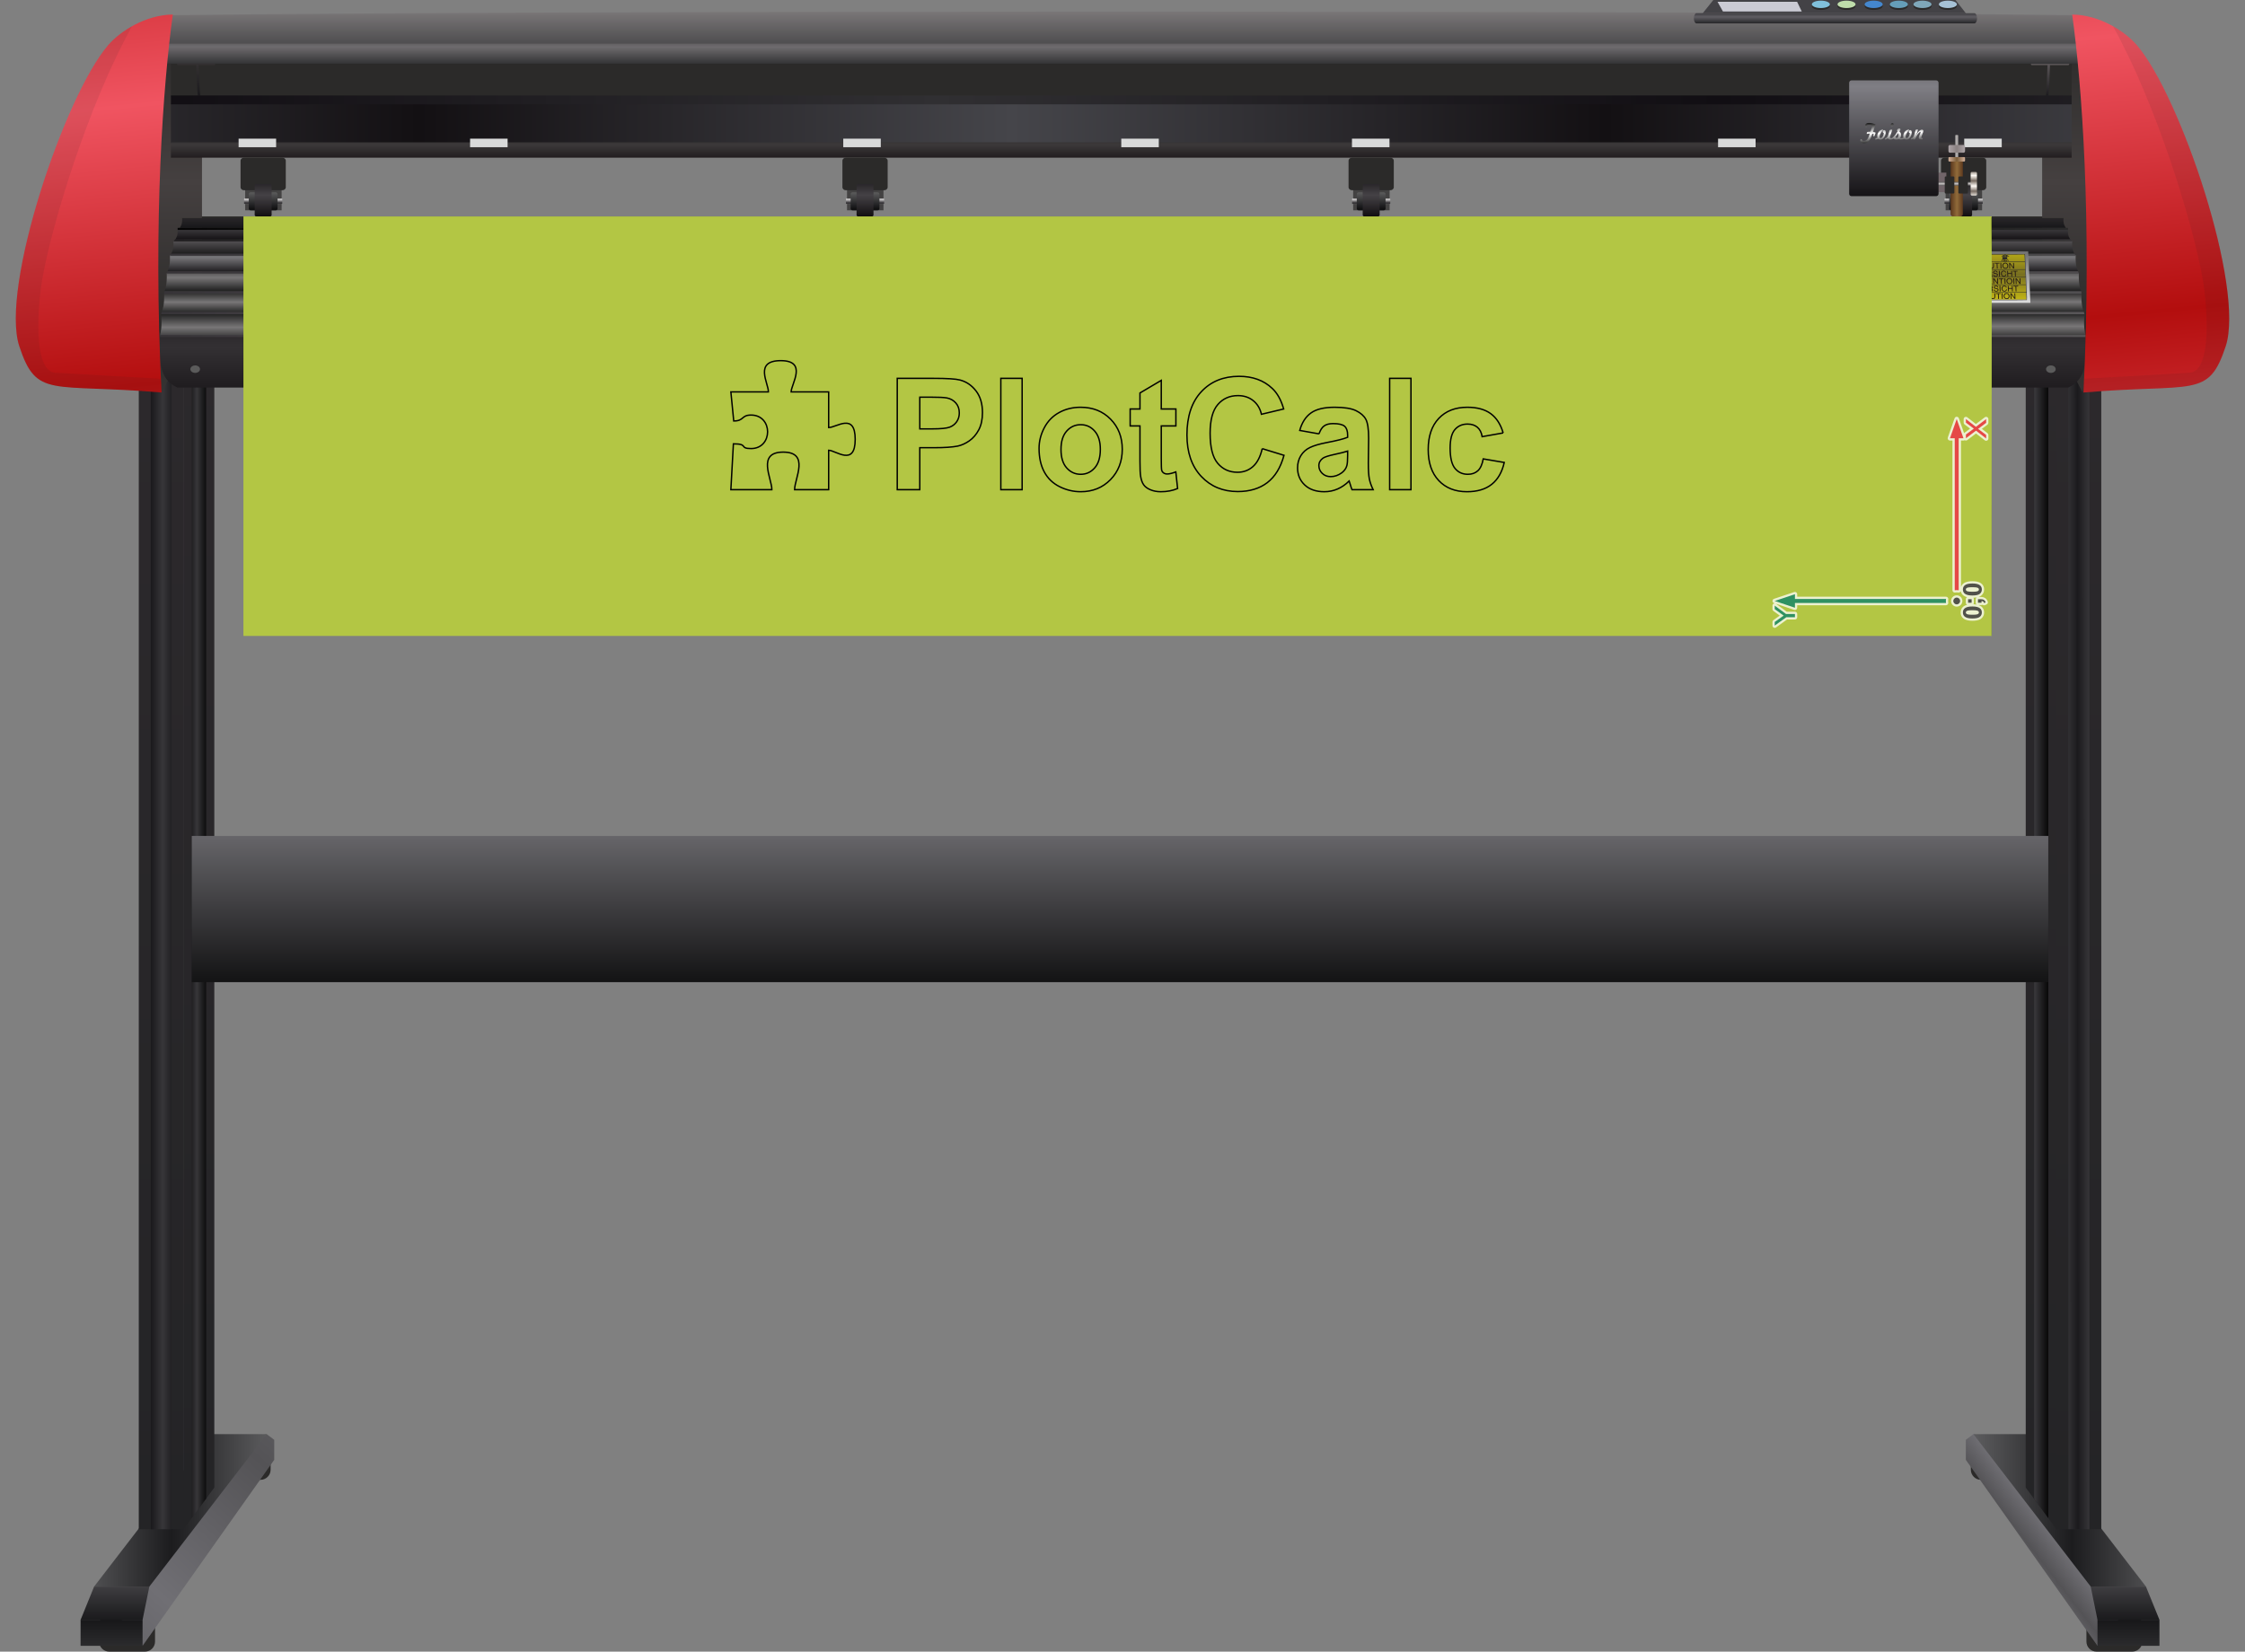 <!-- Creator: plotcalc.com 1000$ --><svg version="1.2" xmlns="http://www.w3.org/2000/svg" viewBox="-1399056 -154776 1605176 1181147" xmlns:xlink="http://www.w3.org/1999/xlink"><rect x="-1399056" y="-154776" width="1605176" height="1181147" fill="#808080" stroke="none"/><defs><linearGradient id="G1" x1="-535178" x2="-520896" y1="928054" y2="917026" spreadMethod="reflect" gradientUnits="userSpaceOnUse"><stop offset="0%" stop-color="rgba(112,111,116,1)"/><stop offset="100%" stop-color="rgba(84,83,86,1)"/></linearGradient><linearGradient id="G2" x1="-448958" x2="-448958" y1="979793" y2="1003661" spreadMethod="reflect" gradientUnits="userSpaceOnUse"><stop offset="0%" stop-color="rgba(62,61,64,1)"/><stop offset="100%" stop-color="rgba(26,26,28,1)"/></linearGradient><linearGradient id="G3" x1="-446518" x2="-446518" y1="1003603" y2="1022226" spreadMethod="reflect" gradientUnits="userSpaceOnUse"><stop offset="0%" stop-color="rgba(23,23,25,1)"/><stop offset="100%" stop-color="rgba(43,43,45,1)"/></linearGradient><linearGradient id="G4" x1="-501950" x2="-428918" y1="921369" y2="921369" spreadMethod="reflect" gradientUnits="userSpaceOnUse"><stop offset="0%" stop-color="rgba(28,28,30,1)"/><stop offset="100%" stop-color="rgba(95,95,97,1)"/></linearGradient><linearGradient id="G5" x1="-465834" x2="-465833" y1="937882" y2="106644" spreadMethod="reflect" gradientUnits="userSpaceOnUse"><stop offset="0%" stop-color="rgba(36,36,38,1)"/><stop offset="100%" stop-color="rgba(44,41,44,1)"/></linearGradient><linearGradient id="G6" x1="-480716" x2="-472250" y1="523699" y2="523697" spreadMethod="reflect" gradientUnits="userSpaceOnUse"><stop offset="0%" stop-color="rgba(55,54,57,1)"/><stop offset="100%" stop-color="rgba(27,26,29,1)"/></linearGradient><linearGradient id="G7" x1="-497848" x2="-497848" y1="937844" y2="82265" spreadMethod="reflect" gradientUnits="userSpaceOnUse"><stop offset="0%" stop-color="rgba(36,36,38,1)"/><stop offset="100%" stop-color="rgba(44,41,44,1)"/></linearGradient><linearGradient id="G8" x1="-510346" x2="-499455" y1="507659" y2="507659" spreadMethod="reflect" gradientUnits="userSpaceOnUse"><stop offset="0%" stop-color="rgba(55,54,57,1)"/><stop offset="100%" stop-color="rgba(0,0,0,1)"/></linearGradient><linearGradient id="G9" x1="-1308023" x2="-1228013" y1="964743" y2="876266" spreadMethod="reflect" gradientUnits="userSpaceOnUse"><stop offset="0%" stop-color="rgba(112,111,116,1)"/><stop offset="100%" stop-color="rgba(84,83,86,1)"/></linearGradient><linearGradient id="G10" x1="-1316997" x2="-1316997" y1="979793" y2="1003661" spreadMethod="reflect" gradientUnits="userSpaceOnUse"><stop offset="0%" stop-color="rgba(62,61,64,1)"/><stop offset="100%" stop-color="rgba(26,26,28,1)"/></linearGradient><linearGradient id="G11" x1="-1319408" x2="-1319408" y1="1003603" y2="1022226" spreadMethod="reflect" gradientUnits="userSpaceOnUse"><stop offset="0%" stop-color="rgba(23,23,25,1)"/><stop offset="100%" stop-color="rgba(43,43,45,1)"/></linearGradient><linearGradient id="G12" x1="-1276484" x2="-1203451" y1="921369" y2="921369" spreadMethod="reflect" gradientUnits="userSpaceOnUse"><stop offset="0%" stop-color="rgba(28,28,30,1)"/><stop offset="100%" stop-color="rgba(95,95,97,1)"/></linearGradient><linearGradient id="G13" x1="-1267526" x2="-1267525" y1="937882" y2="106644" spreadMethod="reflect" gradientUnits="userSpaceOnUse"><stop offset="0%" stop-color="rgba(36,36,38,1)"/><stop offset="100%" stop-color="rgba(44,41,44,1)"/></linearGradient><linearGradient id="G14" x1="-1282696" x2="-1274559" y1="523699" y2="523699" spreadMethod="reflect" gradientUnits="userSpaceOnUse"><stop offset="0%" stop-color="rgba(55,54,57,1)"/><stop offset="100%" stop-color="rgba(27,26,29,1)"/></linearGradient><linearGradient id="G15" x1="-1245818" x2="-1245817" y1="937844" y2="82265" spreadMethod="reflect" gradientUnits="userSpaceOnUse"><stop offset="0%" stop-color="rgba(36,36,38,1)"/><stop offset="100%" stop-color="rgba(44,41,44,1)"/></linearGradient><linearGradient id="G16" x1="-1258316" x2="-1249695" y1="507659" y2="507659" spreadMethod="reflect" gradientUnits="userSpaceOnUse"><stop offset="0%" stop-color="rgba(55,54,57,1)"/><stop offset="100%" stop-color="rgba(0,0,0,1)"/></linearGradient><linearGradient id="G17" x1="-1255238" x2="-1255238" y1="80826" y2="-24793" spreadMethod="reflect" gradientUnits="userSpaceOnUse"><stop offset="0%" stop-color="rgba(43,42,41,1)"/><stop offset="100%" stop-color="rgba(69,64,64,1)"/></linearGradient><linearGradient id="G18" x1="-441425" x2="-441425" y1="80826" y2="-24793" spreadMethod="reflect" gradientUnits="userSpaceOnUse"><stop offset="0%" stop-color="rgba(43,42,41,1)"/><stop offset="100%" stop-color="rgba(69,64,64,1)"/></linearGradient><linearGradient id="G19" x1="-845994" x2="-845993" y1="-123390" y2="-146092" spreadMethod="reflect" gradientUnits="userSpaceOnUse"><stop offset="0%" stop-color="rgba(78,77,79,1)"/><stop offset="100%" stop-color="rgba(121,118,119,1)"/></linearGradient><linearGradient id="G20" x1="-1288261" x2="-1288261" y1="-108483" y2="-85253" spreadMethod="reflect" gradientUnits="userSpaceOnUse"><stop offset="0%" stop-color="rgba(51,48,49,1)"/><stop offset="100%" stop-color="rgba(26,25,28,1)"/></linearGradient><linearGradient id="G21" x1="-531891" x2="-531891" y1="-108483" y2="-85253" spreadMethod="reflect" gradientUnits="userSpaceOnUse"><stop offset="0%" stop-color="rgba(89,84,86,1)"/><stop offset="100%" stop-color="rgba(26,25,28,1)"/></linearGradient><linearGradient id="G22" x1="-822972" x2="-822973" y1="-121160" y2="-109117" spreadMethod="reflect" gradientUnits="userSpaceOnUse"><stop offset="0%" stop-color="rgba(110,107,110,1)"/><stop offset="100%" stop-color="rgba(51,51,53,1)"/></linearGradient><linearGradient id="G23" x1="-675376" x2="-1099625" y1="-56262" y2="-56263" spreadMethod="reflect" gradientUnits="userSpaceOnUse"><stop offset="0%" stop-color="rgba(69,69,74,1)"/><stop offset="100%" stop-color="rgba(19,16,19,1)"/></linearGradient><linearGradient id="G24" x1="-729125" x2="-1288098" y1="-86125" y2="-86125" spreadMethod="reflect" gradientUnits="userSpaceOnUse"><stop offset="0%" stop-color="rgba(48,47,50,1)"/><stop offset="100%" stop-color="rgba(17,14,19,1)"/></linearGradient><linearGradient id="G25" x1="-1098029" x2="-1098029" y1="-51351" y2="-38273" spreadMethod="reflect" gradientUnits="userSpaceOnUse"><stop offset="0%" stop-color="rgba(60,57,58,1)"/><stop offset="100%" stop-color="rgba(23,18,20,1)"/></linearGradient><linearGradient id="G26" x1="-1154608" x2="-1154607" y1="61297" y2="68859" spreadMethod="reflect" gradientUnits="userSpaceOnUse"><stop offset="0%" stop-color="rgba(120,118,119,1)"/><stop offset="100%" stop-color="rgba(36,36,36,1)"/></linearGradient><linearGradient id="G27" x1="-1148705" x2="-1148705" y1="43697" y2="52802" spreadMethod="reflect" gradientUnits="userSpaceOnUse"><stop offset="0%" stop-color="rgba(120,118,119,1)"/><stop offset="100%" stop-color="rgba(36,36,36,1)"/></linearGradient><linearGradient id="G28" x1="-1141855" x2="-1141854" y1="29228" y2="39885" spreadMethod="reflect" gradientUnits="userSpaceOnUse"><stop offset="0%" stop-color="rgba(119,118,121,1)"/><stop offset="100%" stop-color="rgba(28,26,29,1)"/></linearGradient><linearGradient id="G29" x1="-1132822" x2="-1132822" y1="17872" y2="27402" spreadMethod="reflect" gradientUnits="userSpaceOnUse"><stop offset="0%" stop-color="rgba(81,78,81,1)"/><stop offset="100%" stop-color="rgba(26,26,26,1)"/></linearGradient><linearGradient id="G30" x1="-1120841" x2="-1120841" y1="9617" y2="16852" spreadMethod="reflect" gradientUnits="userSpaceOnUse"><stop offset="0%" stop-color="rgba(57,55,58,1)"/><stop offset="100%" stop-color="rgba(19,16,19,1)"/></linearGradient><linearGradient id="G31" x1="-1106405" x2="-1106405" y1="1329" y2="8565" spreadMethod="reflect" gradientUnits="userSpaceOnUse"><stop offset="0%" stop-color="rgba(40,37,40,1)"/><stop offset="100%" stop-color="rgba(22,22,24,1)"/></linearGradient><linearGradient id="G32" x1="-866688" x2="-866693" y1="79088" y2="69738" spreadMethod="reflect" gradientUnits="userSpaceOnUse"><stop offset="0%" stop-color="rgba(120,118,119,1)"/><stop offset="100%" stop-color="rgba(36,36,36,1)"/></linearGradient><linearGradient id="G33" x1="-735463" x2="-1282638" y1="69086" y2="69086" spreadMethod="reflect" gradientUnits="userSpaceOnUse"><stop offset="0%" stop-color="rgba(120,118,119,1)"/><stop offset="100%" stop-color="rgba(55,52,56,1)"/></linearGradient><linearGradient id="G34" x1="-735173" x2="-1283416" y1="85662" y2="85662" spreadMethod="reflect" gradientUnits="userSpaceOnUse"><stop offset="0%" stop-color="rgba(120,118,119,1)"/><stop offset="100%" stop-color="rgba(55,52,56,1)"/></linearGradient><linearGradient id="G35" x1="-736250" x2="-1280470" y1="54367" y2="54367" spreadMethod="reflect" gradientUnits="userSpaceOnUse"><stop offset="0%" stop-color="rgba(105,105,105,1)"/><stop offset="100%" stop-color="rgba(55,52,56,1)"/></linearGradient><linearGradient id="G36" x1="-736923" x2="-1278592" y1="40001" y2="40001" spreadMethod="reflect" gradientUnits="userSpaceOnUse"><stop offset="0%" stop-color="rgba(99,97,98,1)"/><stop offset="100%" stop-color="rgba(55,52,56,1)"/></linearGradient><linearGradient id="G37" x1="-737743" x2="-1276340" y1="27362" y2="27362" spreadMethod="reflect" gradientUnits="userSpaceOnUse"><stop offset="0%" stop-color="rgba(94,94,94,1)"/><stop offset="100%" stop-color="rgba(55,52,56,1)"/></linearGradient><linearGradient id="G38" x1="-738645" x2="-1273840" y1="17106" y2="17106" spreadMethod="reflect" gradientUnits="userSpaceOnUse"><stop offset="0%" stop-color="rgba(74,74,74,1)"/><stop offset="100%" stop-color="rgba(33,31,33,1)"/></linearGradient><linearGradient id="G39" x1="-739725" x2="-1270828" y1="8922" y2="8922" spreadMethod="reflect" gradientUnits="userSpaceOnUse"><stop offset="0%" stop-color="rgba(74,74,74,1)"/><stop offset="100%" stop-color="rgba(5,5,5,1)"/></linearGradient><linearGradient id="G40" x1="-735487" x2="-735486" y1="93621" y2="122873" spreadMethod="reflect" gradientUnits="userSpaceOnUse"><stop offset="0%" stop-color="rgba(51,48,51,1)"/><stop offset="100%" stop-color="rgba(31,28,31,1)"/></linearGradient><linearGradient id="G41" x1="-1222619" x2="-1222619" y1="-12607" y2="-9563" spreadMethod="reflect" gradientUnits="userSpaceOnUse"><stop offset="0%" stop-color="rgba(231,229,229,1)"/><stop offset="100%" stop-color="rgba(42,40,43,1)"/></linearGradient><linearGradient id="G42" x1="-1212169" x2="-1212169" y1="-5261" y2="-18169" spreadMethod="reflect" gradientUnits="userSpaceOnUse"><stop offset="0%" stop-color="rgba(15,15,17,1)"/><stop offset="100%" stop-color="rgba(98,98,98,1)"/></linearGradient><linearGradient id="G43" x1="-1211721" x2="-1211721" y1="-15221" y2="0" spreadMethod="reflect" gradientUnits="userSpaceOnUse"><stop offset="0%" stop-color="rgba(69,66,70,1)"/><stop offset="100%" stop-color="rgba(17,14,17,1)"/></linearGradient><linearGradient id="G44" x1="-999583" x2="-999583" y1="-12607" y2="-9563" spreadMethod="reflect" gradientUnits="userSpaceOnUse"><stop offset="0%" stop-color="rgba(231,229,229,1)"/><stop offset="100%" stop-color="rgba(42,40,43,1)"/></linearGradient><linearGradient id="G45" x1="-989133" x2="-989133" y1="-5261" y2="-18169" spreadMethod="reflect" gradientUnits="userSpaceOnUse"><stop offset="0%" stop-color="rgba(15,15,17,1)"/><stop offset="100%" stop-color="rgba(98,98,98,1)"/></linearGradient><linearGradient id="G46" x1="-988685" x2="-988685" y1="-15221" y2="0" spreadMethod="reflect" gradientUnits="userSpaceOnUse"><stop offset="0%" stop-color="rgba(69,66,70,1)"/><stop offset="100%" stop-color="rgba(17,14,17,1)"/></linearGradient><linearGradient id="G47" x1="-1164844" x2="-1164844" y1="442930" y2="547599" spreadMethod="reflect" gradientUnits="userSpaceOnUse"><stop offset="0%" stop-color="rgba(102,101,105,1)"/><stop offset="100%" stop-color="rgba(19,19,20,1)"/></linearGradient><linearGradient id="G48" x1="-575980" x2="-575980" y1="-12607" y2="-9563" spreadMethod="reflect" gradientUnits="userSpaceOnUse"><stop offset="0%" stop-color="rgba(231,229,229,1)"/><stop offset="100%" stop-color="rgba(42,40,43,1)"/></linearGradient><linearGradient id="G49" x1="-565530" x2="-565530" y1="-5261" y2="-18169" spreadMethod="reflect" gradientUnits="userSpaceOnUse"><stop offset="0%" stop-color="rgba(15,15,17,1)"/><stop offset="100%" stop-color="rgba(98,98,98,1)"/></linearGradient><linearGradient id="G50" x1="-565082" x2="-565082" y1="-15221" y2="0" spreadMethod="reflect" gradientUnits="userSpaceOnUse"><stop offset="0%" stop-color="rgba(69,66,70,1)"/><stop offset="100%" stop-color="rgba(17,14,17,1)"/></linearGradient><linearGradient id="G51" x1="-425343" x2="-444576" y1="122974" y2="-75142" spreadMethod="reflect" gradientUnits="userSpaceOnUse"><stop offset="0%" stop-color="rgba(179,14,14,1)"/><stop offset="100%" stop-color="rgba(240,84,97,1)"/></linearGradient><linearGradient id="G52" x1="-1326480" x2="-1345712" y1="122974" y2="-75142" spreadMethod="reflect" gradientUnits="userSpaceOnUse"><stop offset="0%" stop-color="rgba(179,14,14,1)"/><stop offset="100%" stop-color="rgba(240,84,97,1)"/></linearGradient><linearGradient id="G53" x1="-584347" x2="-584932" y1="14582" y2="65933" spreadMethod="reflect" gradientUnits="userSpaceOnUse"><stop offset="0%" stop-color="rgba(102,102,102,1)"/><stop offset="100%" stop-color="rgba(254,254,254,1)"/></linearGradient><linearGradient id="G54" x1="-555972" x2="-556755" y1="26640" y2="58369" spreadMethod="reflect" gradientUnits="userSpaceOnUse"><stop offset="0%" stop-color="rgba(120,111,32,1)"/><stop offset="100%" stop-color="rgba(249,233,12,1)"/></linearGradient><linearGradient id="G55" x1="-702093" x2="-702093" y1="-138038" y2="-142697" spreadMethod="reflect" gradientUnits="userSpaceOnUse"><stop offset="0%" stop-color="rgba(38,38,40,1)"/><stop offset="100%" stop-color="rgba(95,93,98,1)"/></linearGradient><linearGradient id="G56" x1="-1361471" x2="-1361471" y1="-12607" y2="-9563" spreadMethod="reflect" gradientUnits="userSpaceOnUse"><stop offset="0%" stop-color="rgba(231,229,229,1)"/><stop offset="100%" stop-color="rgba(42,40,43,1)"/></linearGradient><linearGradient id="G57" x1="-1351021" x2="-1351021" y1="-5261" y2="-18169" spreadMethod="reflect" gradientUnits="userSpaceOnUse"><stop offset="0%" stop-color="rgba(15,15,17,1)"/><stop offset="100%" stop-color="rgba(98,98,98,1)"/></linearGradient><linearGradient id="G58" x1="-1350573" x2="-1350573" y1="-15221" y2="0" spreadMethod="reflect" gradientUnits="userSpaceOnUse"><stop offset="0%" stop-color="rgba(69,66,70,1)"/><stop offset="100%" stop-color="rgba(17,14,17,1)"/></linearGradient><linearGradient id="G59" x1="19" x2="1386" y1="-47341" y2="-47344" spreadMethod="reflect" gradientUnits="userSpaceOnUse"><stop offset="0%" stop-color="rgba(200,196,195,1)"/><stop offset="100%" stop-color="rgba(92,90,91,1)"/></linearGradient><linearGradient id="G60" x1="124" x2="4913" y1="-21220" y2="-21220" spreadMethod="reflect" gradientUnits="userSpaceOnUse"><stop offset="0%" stop-color="rgba(145,107,58,1)"/><stop offset="100%" stop-color="rgba(87,52,27,1)"/></linearGradient><linearGradient id="G61" x1="20" x2="6288" y1="-40905" y2="-40905" spreadMethod="reflect" gradientUnits="userSpaceOnUse"><stop offset="0%" stop-color="rgba(123,93,57,1)"/><stop offset="100%" stop-color="rgba(217,182,160,1)"/></linearGradient><linearGradient id="G62" x1="20" x2="6288" y1="-48432" y2="-48433" spreadMethod="reflect" gradientUnits="userSpaceOnUse"><stop offset="0%" stop-color="rgba(137,128,128,1)"/><stop offset="100%" stop-color="rgba(175,166,169,1)"/></linearGradient><linearGradient id="G63" x1="-1727" x2="-1723" y1="-23389" y2="-22022" spreadMethod="reflect" gradientUnits="userSpaceOnUse"><stop offset="0%" stop-color="rgba(200,196,195,1)"/><stop offset="100%" stop-color="rgba(92,90,91,1)"/></linearGradient><linearGradient id="G64" x1="12186" x2="12186" y1="-21748" y2="-17991" spreadMethod="reflect" gradientUnits="userSpaceOnUse"><stop offset="0%" stop-color="rgba(254,250,244,1)"/><stop offset="100%" stop-color="rgba(119,107,97,1)"/></linearGradient><linearGradient id="G65" x1="-43263" x2="-43263" y1="-92729" y2="-14499" spreadMethod="reflect" gradientUnits="userSpaceOnUse"><stop offset="0%" stop-color="rgba(127,126,132,1)"/><stop offset="100%" stop-color="rgba(21,19,22,1)"/></linearGradient><linearGradient id="G66" x1="-46417" x2="-46196" y1="-59624" y2="-51842" spreadMethod="reflect" gradientUnits="userSpaceOnUse"><stop offset="0%" stop-color="rgba(254,254,254,1)"/><stop offset="100%" stop-color="rgba(18,18,18,1)"/></linearGradient><linearGradient id="GS1" x1="0" x2="0" y1="0" y2="25000" gradientUnits="userSpaceOnUse"><stop offset="25%" stop-color="rgba(0,0,0,.2)"/><stop offset="100%" stop-color="rgba(0,0,0,0)"/></linearGradient><linearGradient id="GS2" x1="0" x2="0" y1="300000" y2="100000" gradientUnits="userSpaceOnUse"><stop offset="0%" stop-color="rgba(0,0,0,.1)"/><stop offset="100%" stop-color="rgba(0,0,0,0)"/></linearGradient></defs><path id="theMotionPath" d="M0 0H-1200000H0" /><g><path fill="rgba(43,42,41,1)" d="m42876 903491h-25586c-3958 0-7196-3238-7196-7196v-12193c0-3958 3238-7196 7196-7196h25586c3958 0 7196 3238 7196 7196v12193c0 3958-3238 7196-7196 7196"/><path fill="rgba(43,42,41,1)" d="m125520 1026371h-25587c-3957 0-7196-3238-7196-7196v-12193c0-3958 3238-7197 7196-7197h25587c3958 0 7196 3239 7196 7197v12193c0 3958-3239 7196-7196 7196"/><path fill="rgba(43,42,41,1)" d="m-1238342 903491h25586c3958 0 7196-3238 7196-7196v-12193c0-3958-3238-7196-7196-7196h-25586c-3958 0-7196 3238-7196 7196v12193c0 3958 3238 7196 7196 7196"/><path fill="rgba(43,42,41,1)" d="m-1320986 1026371h25587c3958 0 7196-3238 7196-7196v-12193c0-3958-3238-7197-7196-7197h-25587c-3958 0-7196 3239-7196 7197v12193c0 3958 3238 7196 7196 7196"/><path fill="url(#G1)" d="m115467 1003603l-14814 18623-94128-133014v-14321l5389-4078 3078 896z"/><path fill="url(#G2)" d="m100653 1003661h44317l-9694-23868h-39489z"/><path fill="url(#G3)" d="m100637 1003603h44318l15 18623h-44317z"/><path fill="url(#G4)" d="m95849 979889h39489l-83935-109076h-39489z"/><path fill="url(#G5)" d="m71054 112560l5836-980h26466v827242l-32302-11z"/><path fill="url(#G6)" d="m94823 111580v827239l-14949-5v-827234z"/><path fill="url(#G7)" d="m71341 112560l-723-980h-21272v797439l21995 29792z"/><path fill="url(#G8)" d="m55208 111580v805380l10271 13910v-819290z"/><path fill="url(#G9)" d="m-1311939 1003603l14814 18623 94128-133014v-14321l-5389-4078-3078 896z"/><path fill="url(#G10)" d="m-1297125 1003661h-44317l9695-23868h39489z"/><path fill="url(#G11)" d="m-1297109 1003603h-44318l-15 18623h44317z"/><path fill="url(#G12)" d="m-1292320 979889h-39490l83935-109076h39489z"/><path fill="url(#G13)" d="m-1267526 112560l-5835-980h-26467v827242l32302-11z"/><path fill="url(#G14)" d="m-1291295 111580v827239l14949-5v-827234z"/><path fill="url(#G15)" d="m-1267813 112560l723-980h21272v797439l-21995 29792z"/><path fill="url(#G16)" d="m-1251680 111580v805380l-10271 13910v-819290z"/><path fill="rgba(43,42,41,1)" d="m99443 93411h-1385165v-93411h1385165z"/><path fill="url(#G17)" d="m-1320244-116944l36699 242859 28913-55979v-189458z"/><path fill="url(#G18)" d="m128387-116740l-38397 242655-28913-55979v-189458z"/><path fill="rgba(43,42,41,1)" d="m82165-85773h-1359017v-33749h1359017z"/><path fill="url(#G19)" d="m86138-143896c5538 3795 6841 10676 8878 20501l-1381399 5c1840-9307 3380-16737 8879-20506 264461-3469 1099279-3468 1363642 0"/><path fill="url(#G20)" d="m-1255725-86196h-1799c-701-2609-1067-17835-1262-21961h-12987c-402 0-730-335-730-744v-6573c0-409 328-744 730-744h25905c401 0 730 335 730 744v6573c0 409-329 744-730 744h-11119c195 4126 561 19352 1262 21961"/><path fill="url(#G21)" d="m63642-86196h1800c701-2609 1066-17835 1261-21961h12988c401 0 730-335 730-744v-6573c0-409-329-744-730-744h-25905c-401 0-730 335-730 744v6573c0 409 328 744 730 744h11118c-194 4126-560 19352-1262 21961"/><path fill="url(#G22)" d="m94929-123390v14166h-1391127v-14166z"/><path fill="url(#G23)" d="m82165-52557h-1359017v-28145h1359017z"/><path fill="url(#G24)" d="m82165-86507h-1181790v6350h1181790zm-1181790 0h-177227v6350h177227z"/><path fill="url(#G25)" d="m82165-53004h-1359017v10980h1359017z"/><path fill="rgba(217,218,218,1)" d="m-1036120-55611h-26825v6108h26825z"/><path fill="rgba(217,218,218,1)" d="m-405577-55611h-26825v6108h26825z"/><path fill="rgba(217,218,218,1)" d="m32191-55611h-26826v6108h26826z"/><path fill="rgba(217,218,218,1)" d="m-143812-55611h-26826v6108h26826z"/><path fill="url(#G26)" d="m-1283410 68409c593-1845 2023-4780 1687-13467h1370942c-336 8687 1095 11622 1687 13467z"/><path fill="url(#G27)" d="m-1281527 53629c592-1789 2022-4633 1687-13052h1367177c-336 8419 1094 11263 1687 13052z"/><path fill="url(#G28)" d="m-1279269 39263c593-1571 2023-4069 1687-11463h1362660c-335 7394 1095 9892 1687 11463z"/><path fill="url(#G29)" d="m-1276759 26901c592-1268 2023-3285 1687-9253h1357640c-335 5968 1095 7985 1688 9253z"/><path fill="url(#G30)" d="m-1273748 16471c593-962 2023-2493 1688-7025h1351617c-336 4532 1094 6063 1687 7025z"/><path fill="url(#G31)" d="m-1270548 8184c593-963 2023-2494 1688-7025h1345217c-336 4531 1095 6062 1687 7025z"/><path fill="url(#G32)" d="m92161 85261c-464-1805-1691-7024-753-15523h-1375320c938 8499-288 13718-753 15523z"/><path fill="url(#G33)" d="m-1283365 68237h195886v1699h-196409zm195886 0h1178385l475 1699h-1178860z"/><path fill="url(#G34)" d="m-1284668 84812h197189v1700h-197178zm197189 0h1179639l13 1700h-1179652z"/><path fill="url(#G35)" d="m-1281506 53517h194027v1700h-194233zm194027 0h1176503l178 1700h-1176681z"/><path fill="url(#G36)" d="m-1279269 39237h191790v1530h-192350zm191790 0h1174244l564 1530h-1174808z"/><path fill="url(#G37)" d="m-1276632 26640h189153v1445h-190090zm189153 0h1171608l933 1445h-1172541z"/><path fill="url(#G38)" d="m-1273748 16384h186269v1445h-187583zm186269 0h1168723l1314 1445h-1170037z"/><path fill="url(#G39)" d="m-1272038 8200h184559v1444h-184562zm184559 0h1167029l1 1444h-1167030z"/><path fill="url(#G40)" d="m79750 122377c13866-6423 12393-19539 12423-36072h-1376810c31 16533-1442 29649 12423 36072z"/><path fill="rgba(91,91,91,1)" d="m-1259503 106545c1906 0 3451 1198 3451 2676 0 1478-1545 2676-3451 2676-1905 0-3450-1198-3450-2676 0-1478 1545-2676 3450-2676"/><path fill="rgba(91,91,91,1)" d="m-275001 106545c1906 0 3451 1198 3451 2676 0 1478-1545 2676-3451 2676-1906 0-3451-1198-3451-2676 0-1478 1545-2676 3451-2676"/><path fill="rgba(91,91,91,1)" d="m67322 106545c1905 0 3450 1198 3450 2676 0 1478-1545 2676-3450 2676-1906 0-3451-1198-3451-2676 0-1478 1545-2676 3451-2676"/><path fill="rgba(67,66,66,1)" d="m-1223759-20052h26062v15685h-26062z"/><path fill="rgba(43,42,41,1)" d="m-1224630-42024h27475c1340 0 2436 983 2436 2184v18927c0 1201-1096 2184-2436 2184h-27475c-1339 0-2435-983-2435-2184v-18927c0-1201 1096-2184 2435-2184"/><path fill="url(#G41)" d="m-1224157-12673h26529c217 0 394 159 394 353v3063c0 195-177 354-394 354h-26529c-216 0-394-159-394-354v-3063c0-194 178-353 394-353"/><path fill="url(#G42)" d="m-1219828-17242h17872c742 0 1349 544 1349 1210v10488c0 665-607 1210-1349 1210h-17872c-742 0-1349-544-1349-1210v-10488c0-666 607-1210 1349-1210"/><path fill="url(#G43)" d="m-1215810-23295h9835c625 0 1135 458 1135 1018v21259c0 560-511 1018-1135 1018h-9835c-624 0-1135-458-1135-1018v-21259c0-560 511-1018 1135-1018"/><path fill="rgba(67,66,66,1)" d="m-431533-20052h26062v15685h-26062z"/><path fill="rgba(43,42,41,1)" d="m-432404-42024h27475c1340 0 2435 983 2435 2184v18927c0 1201-1096 2184-2435 2184h-27475c-1339 0-2435-983-2435-2184v-18927c0-1201 1096-2184 2435-2184"/><path fill="url(#G44)" d="m-431931-12673h26529c217 0 394 159 394 353v3063c0 195-177 354-394 354h-26529c-216 0-394-159-394-354v-3063c0-194 177-353 394-353"/><path fill="url(#G45)" d="m-427602-17242h17871c743 0 1350 544 1350 1210v10488c0 665-607 1210-1350 1210h-17871c-742 0-1350-544-1350-1210v-10488c0-666 608-1210 1350-1210"/><path fill="url(#G46)" d="m-423584-23295h9835c624 0 1135 458 1135 1018v21259c0 560-511 1018-1135 1018h-9835c-624 0-1135-458-1135-1018v-21259c0-560 511-1018 1135-1018"/><path fill="url(#G47)" d="m-1261950 443036h1327429v104563h-1327429z"/><path fill="rgba(67,66,66,1)" d="m-7930-20052h26061v15685h-26061z"/><path fill="rgba(43,42,41,1)" d="m-8801-42024h27475c1339 0 2435 983 2435 2184v18927c0 1201-1096 2184-2435 2184h-27475c-1340 0-2435-983-2435-2184v-18927c0-1201 1095-2184 2435-2184"/><path fill="url(#G48)" d="m-8328-12673h26529c217 0 394 159 394 353v3063c0 195-177 354-394 354h-26529c-217 0-394-159-394-354v-3063c0-194 177-353 394-353"/><path fill="url(#G49)" d="m-3999-17242h17871c742 0 1350 544 1350 1210v10488c0 665-608 1210-1350 1210h-17871c-743 0-1350-544-1350-1210v-10488c0-666 607-1210 1350-1210"/><path fill="url(#G50)" d="m19-23295h9835c624 0 1135 458 1135 1018v21259c0 560-511 1018-1135 1018h-9835c-624 0-1135-458-1135-1018v-21259c0-560 510-1018 1135-1018"/><path fill="url(#G51)" d="m82558-144393c19741 292 37725 12010 46246 21917 31221 36297 77316 173533 63514 215317-12449 37686-22192 26314-101709 33074 6193-123598-1254-221262-8051-270308"/><path fill="url(#G52)" d="m-1275494-144393c-19741 292-37724 12010-46246 21917-31220 36297-77316 173533-63514 215317 12449 37686 22192 26314 101709 33074-6193-123598 1255-221262 8051-270308"/><path fill="rgba(43,42,41,0.09)" d="m111725-136043c7202 4042 13148 8997 17079 13567 31221 36297 77316 173533 63514 215317-12449 37686-22192 26314-101709 33074 165-3293 318-6562 464-9817l75660-4329c16057-1453 12394-47678 9225-66409-6445-38102-32530-124409-64233-181403"/><path fill="rgba(43,42,41,0.09)" d="m-1304660-136043c-7203 4042-13149 8997-17080 13567-31220 36297-77316 173533-63514 215317 12449 37686 22192 26314 101709 33074-165-3293-318-6562-464-9817l-75659-4329c-16058-1453-12394-47678-9226-66409 6445-38102 32530-124409 64234-181403"/><path fill="url(#G53)" d="m-40848 24960h91951l1560 36827h-91951z"/><path fill="url(#G54)" d="m48516 27047h-51589l1374 32426h51589z"/><path fill="rgba(35,25,22,1)" d="m-29922 35602c455 140 3467 1908 3750 2199-484 420-2945 2044-3563 2224l-44-1051-2223 3-164-2313 2265 1zm7202 8086c1746-156 1250-146 1543 974 723 71 243-66 558 229 5 4 151 220 181 261 118 160 109 166 197 256 204-679 48-686 721-747l34-971 791-42c-91-2140 204-2609-926-3089l-112-2103-1761 31 92 2140c-815 170-9 103-577 311-364 133-517 74-902 0l-395-9487c-99-1454-769-1204-2183-1199-2265 7-4532 0-6797 0-4367 0-3595-1458-3138 9342 45 1057 90 2114 135 3171 38 892-205 2263 753 2554 497 151 8478 62 10135 70 1794 8 1484-259 1651-1701"/><path fill="rgba(35,25,22,1)" d="m-10974 39287l-242-1212-3132 1499c166-638 29-1004-199-1592-342 93-2044 1317-2419 1589-558 403-549 502-778 1284-164 558-353 1098-450 1693l1339-216-1144 1382 2267 1199-1949 377 2329 1961-3770-509 556 2395c-833-307-1642-860-2393-1212-265 339-533 911-743 1317-432 836-323 582-970 1122l-5195 4354c-276 202-340 293-601 516-240 206-402 290-642 496-224 193-302 338-517 498 1775 237 5243 48 7190 48 2129 0 1765 391 3775-1387 1207-1067 5738-503 7371-1604l3922-2950c-477-519-1429-1293-2568-748-313 150-836 560-1082 760-558 454-525 383-1438 377 13-524 1050-2002 1383-2552 770-1268 797-1180 2153-1911 1840-992 1086-734 3469-737 1263-2 2031-844 2169-1926-1727-35-3554-532-4942 111-973 450-2947 1542-3942 1741 43-805 333-1673 541-2413 419-1486 122-993 1373-1688 1468-816 3334-1131 2184-3483z"/><path fill="rgba(35,25,22,1)" d="m26642 45080l2345 3197h613c62-655-34-1579-63-2264-87-2065 148-1763-640-1763l127 3176-2040-2829c-281-389-198-347-951-347l204 4027h529z"/><path fill="rgba(35,25,22,1)" d="m42675 45080c367 372 842 1087 1182 1573 404 577 798 1106 1164 1624h613c63-652-33-1581-62-2264-88-2064 148-1763-639-1763l125 3178c-423-481-785-1053-1170-1600-1193-1691-912-1578-1820-1578l204 4027h528z"/><path fill="rgba(35,25,22,1)" d="m37639 37217l567 25-131-3152c954 923 2019 3173 2598 3156l394-11-169-3999-567 3 129 3137c-299-222-925-1209-1172-1555-1241-1730-908-1614-1818-1580z"/><path fill="rgba(35,25,22,1)" d="m37081 44729c2197-742 2808 2599 1160 3079-2164 629-2735-2547-1160-3079m-1363 2237c814 2373 4799 1636 3967-1315-723-2565-5013-1737-3967 1315"/><path fill="rgba(35,25,22,1)" d="m18385 39389c2093-765 2883 2464 1227 3052-2086 740-2887-2446-1227-3052m2679 2040c557-2904-3615-3631-4130-1120-605 2946 3621 3781 4130 1120"/><path fill="rgba(35,25,22,1)" d="m34205 33695c2107-727 2797 2697 1083 3112-2183 527-2727-2544-1083-3112m-155-494c-2468 649-1493 4904 1457 4078 2337-654 1512-4859-1457-4078"/><path fill="rgba(35,25,22,1)" d="m22409 39357c742-3 1433-67 2055 130 657 1522-689 1255-2018 1249zm2334 1477c775-370 600-1488-138-1783-559-223-2096-181-2820-134l183 4000 559 13-67-1738c2918-9 1852 86 2364 1729l675 9c-222-541-183-425-259-1122-85-779-276-629-497-974"/><path fill="rgba(41,39,40,1)" d="m32691 30683l1803 3c-405 274-362 239-27 737l514-178c-69-312-229-379-426-551l1573-12-24-1663h-3495z"/><path fill="rgba(35,25,22,1)" d="m26732 40273c-218-735 112-1011 855-1012 710-1 931 301 1145 812l487-11c-112-1647-2459-1541-2990-666-408 672-21 1365 625 1548 839 240 1241 143 1940 564 209 894-317 1147-1255 1039-357-41-637-196-792-415-403-570 150-510-743-513 90 839 447 1237 1277 1376 2314 387 2755-1658 1430-2173-637-248-1452-224-1979-549"/><path fill="rgba(35,25,22,1)" d="m22689 44728l2542-8-45-470-3096 3 190 4023 3131 1 12-477h-2580l-81-1357 2343-5-47-472-2316-1z"/><path fill="rgba(35,25,22,1)" d="m36752 41049l2255-2 102 1881 558-11-166-3988-585-11 70 1653-2248-2-130-1669-526 17 183 4000 560 13z"/><path fill="rgba(35,25,22,1)" d="m12982 44887l683 1707-1304 4zm-828 2222l1775 10 484 1157 611-10-1685-4016c-693 0-669-85-880 487-68 185-110 316-170 487-264 747-975 2520-1057 3057l565-23z"/><path fill="rgba(35,25,22,1)" d="m21019 33870l648 1725-1267 7zm-1806 3376c669 0 593 11 764-521 80-248 145-413 194-646h1784l438 1164 628 3-1706-4020c-953-13-623-73-1360 1921-231 623-589 1462-742 2099"/><path fill="rgba(35,25,22,1)" d="m35436 41452c-818 0-399 63-745 591-518 793-2239 803-2442-897-243-2045 1587-2094 2183-1615 554 445-7 643 928 565-460-1954-3986-1840-3725 954 258 2774 3826 2412 3801 402"/><path fill="rgba(35,25,22,1)" d="m18727 35768c-1054 0-298 984-1564 1089-2469 205-1924-4194 375-3129 396 183 354 350 653 698l457 8c-30-1688-3930-2112-3693 908 236 3004 4075 2224 3772 426"/><path fill="rgba(35,25,22,1)" d="m23226 35626c49 1153 555 1764 1828 1722 2057-66 1555-2057 1467-4129l-582 42c76 1759 523 3550-910 3596-1561 51-1240-1764-1317-3583l-588-55z"/><path fill="rgba(35,25,22,1)" d="m13530 38903h-528c5 342 1422 3547 1682 4027h589c212-533 1370-3639 1341-4027h-531c-489 915-602 2566-1174 3310z"/><path fill="rgba(41,39,40,1)" d="m3686 44128l2701 4099-5099 21c151-451 2170-3933 2398-4120m-2569 4267c496 204 4739 122 5460 39 54-586-928-1765-1282-2310l-1124-1685c-205-328-146-391-488-560-422 138-617 665-826 1038l-1321 2298c-195 324-611 823-419 1180"/><path fill="rgba(35,25,22,1)" d="m3473 38768l2684 4095-5101 18 1758-3149c235-399 386-767 659-964m2869 4311c56-493-292-807-557-1215-386-596-1891-3169-2431-3322-360 217-966 1462-1212 1871-411 683-734 1293-1157 1990-571 942 274 718 2053 718 963 0 2449 74 3304-42"/><path fill="rgba(35,25,22,1)" d="m822 37364c76-219 2023-3825 2406-4107l2661 4107zm5286 198c63-548-980-1858-1311-2369-294-453-1227-2049-1670-2204-482 390-1877 3101-2337 3838-631 1009 152 777 2014 777 962 0 2450 74 3304-42"/><path fill="rgba(35,25,22,1)" d="m16427 44727l1172-15c342-119 385-363-108-468l-3185 6 76 477h1402l173 3543 557-1z"/><path fill="rgba(41,39,40,1)" d="m582 31757c171-556 872-1580 1170-2116 193-347 391-673 590-1030 121-217 203-336 315-539 208-379 108-286 360-437 527 1030 2369 3423 2637 4122zm-170 182c197 32 5234 209 5446-109 160-239-1668-2798-2054-3387-216-330-456-912-922-1038-356 208-1696 2704-2055 3335-237 416-569 726-415 1199"/><path fill="rgba(35,25,22,1)" d="m40338 38908c-277 51-145-1-292 138l8 191c184 160 218 152 707 149 228-1 457-6 687-6 242 642 139 2675 236 3533l564 17-99-3544c952-26 1251 133 1407-244-145-292 4-171-352-244l-1439 5c-308 0-615 0-922-4-97-1-429-5-505 9"/><path fill="rgba(35,25,22,1)" d="m28556 33721l149 3525 585-27-151-3523 1439-10 6-445-3510-24c48 811-5 368 1482 504"/><path fill="rgba(35,25,22,1)" d="m18704 44243c-823-14-660 87-715 245 235 319-401 239 1461 238l182 3545 559-4-147-3540 1424 2 16-479c-618 0-1237 0-1856 0-310 0-615-2-924-7"/><path fill="rgba(35,25,22,1)" d="m32069 44727l1439-4-47-473-3391-2-53 335c245 108-227 154 653 150 284-1 527-7 812 8l180 3541 554-32z"/><path fill="rgba(35,25,22,1)" d="m-27261 46609l3300 370-1645 2754c813-351 1629-735 2477-1103 935-406 1857-521 2019-1524l-2928 1311c277-606 882-1306 1122-1867l-2695-287c243-268 240-144 498-502-969-74-1666 361-2148 848"/><path fill="rgba(35,25,22,1)" d="m30295 42953h613l-174-4097h-612z"/><path fill="rgba(35,25,22,1)" d="m31381 37246h613l-174-4098h-613z"/><path fill="rgba(35,25,22,1)" d="m34300 48300h613l-174-4098h-613z"/><path fill="rgba(35,25,22,1)" d="m40631 48300h613l-174-4098h-612z"/><path fill="rgba(35,25,22,1)" d="m35928 31297c-841-79 1 78-598 346l-1533-2-64-827-453-5c-87 1211-60 1274 1149 1265 618-5 2069 120 1499-777"/><path fill="rgba(35,25,22,1)" d="m3554 41976c89-477 126-922 189-1405 53-415 322-1338-346-1264-558 61-252 822-157 1264 100 470 170 956 314 1405"/><path fill="rgba(35,25,22,1)" d="m3320 36459c90-477 126-923 189-1405 53-416 322-1337-346-1265-559 61-248 830-156 1268 99 468 170 955 313 1402"/><path fill="rgba(35,25,22,1)" d="m3078 30856c91-413 133-892 185-1334 53-452 311-1285-250-1336-660-60-342 783-259 1180 106 504 191 994 324 1490"/><path fill="rgba(35,25,22,1)" d="m3768 47336c114-364 139-917 191-1329 53-420 312-1278-251-1329-636-58-344 764-263 1151 106 506 191 992 323 1507"/><path fill="rgba(35,25,22,1)" d="m18589 31764l418 245 205-350c210-377 549-853 655-1261l-305-161c-176 94-34-38-168 116z"/><path fill="rgba(35,25,22,1)" d="m31887 31726c123 77 313 194 431 255 537-641 269-390 610-882l-478-222c-137 162-496 722-563 849"/><path fill="rgba(35,25,22,1)" d="m36047 31038l721 793 440-152c-210-447-455-609-789-858z"/><path fill="rgba(35,25,22,1)" d="m18665 29105c322 135 578 353 855 532l306-372c-266-153-599-396-890-534-233 245-138 28-271 374"/><path fill="rgba(35,25,22,1)" d="m18748 27747l812 666 318-377c-333-250-485-415-873-560-93 84-176 179-257 271"/><path fill="rgba(35,25,22,1)" d="m38559 58932l568 25-132-3152c955 923 2019 3173 2598 3156l394-10-169-4000-567 3 129 3137c-299-222-925-1209-1172-1554-1240-1731-907-1615-1818-1581z"/><path fill="rgba(35,25,22,1)" d="m35126 55410c2106-727 2796 2698 1082 3112-2183 528-2727-2544-1082-3112m-155-494c-2469 649-1494 4904 1457 4079 2336-654 1511-4859-1457-4079"/><path fill="rgba(35,25,22,1)" d="m21939 55586l648 1724-1267 7zm-1805 3375c668 0 592 12 764-520 79-248 144-413 193-647h1784l439 1165 627 2-1706-4019c-953-14-622-74-1360 1921-230 622-588 1462-741 2098"/><path fill="rgba(35,25,22,1)" d="m19647 57483c-1054 0-298 985-1564 1090-2469 204-1924-4195 376-3130 395 183 354 351 652 698l457 9c-30-1689-3930-2113-3693 907 236 3004 4075 2224 3772 426"/><path fill="rgba(35,25,22,1)" d="m24146 57341c49 1153 555 1764 1828 1723 2057-67 1555-2058 1468-4130l-583 42c76 1759 524 3550-910 3597-1560 50-1240-1765-1317-3584l-588-55z"/><path fill="rgba(35,25,22,1)" d="m1742 59079c76-218 2023-3825 2406-4107l2661 4107zm5286 198c63-547-979-1858-1311-2369-293-452-1227-2049-1670-2204-482 390-1876 3101-2337 3839-631 1008 152 776 2014 776 962 0 2450 74 3304-42"/><path fill="rgba(35,25,22,1)" d="m29476 55436l149 3525 585-27-150-3522 1438-10 7-446-3511-23c49 810-5 367 1482 503"/><path fill="rgba(35,25,22,1)" d="m32301 58961h613l-174-4098h-613z"/><path fill="rgba(35,25,22,1)" d="m4240 58174c90-477 126-922 189-1405 53-415 322-1337-346-1264-559 61-248 829-156 1268 99 467 170 955 313 1401"/><path fill="rgba(41,39,40,1)" d="m-1576 54420l50886-3 391 18 192 5119h-51244l-40-350zm-461-10885l50886-3 390 18 10 245 183 4862-382 12h-50862l-40-350zm-36228-16316l35200 11 1369 32320h-20v3l-35230-3-1370-32320h51zm86602 10855h89c120 10 305 24 582 43l10 226 183 4881-51243 14-40-351-185-4788c16474 0 32949 0 49423 0 844 0 1120-13 1181-25m-50853-5428h-289h51805l-613-4 390 22 217 5107-440 14c-16951 0-33902-17-50852 0zm36540-4190l-159-454 1553 3-184 492zm-36778-1242h24270c-12 27-31 57-42 78-11 21-29 53-41 78-177 343 81-172-79 153-35 72-43 48-103 233 399 142 625 302 872 588l-1771 27 14 384 1580 9 48 1157h-1270l19 418 1248-1 47 1273c-1566 0-1741-187-1765 317 386 247 2342 87 3246 107 763 16 752 140 744-424l-1689 1-45-1273c202 0 662 28 827 12 530-50 344 78 369-329-97-60-30-40-206-91l-1045-10-49-1157c968 0 1532 129 1544-172 11-289-80-262-708-254-291 4-579 8-875 6l140-503c-205-86-351-173-538-288l-447-332 12841-7 17 420c-1122 0-1879-153-1849 196 154 288 406 172 821 175l173 463c-915 85-1358-137-1549 220 158 196 0 95 274 163l4809 20c436-58 310 107 329-378l-1681-19 188-458c689-36 824 182 847-382l-1886-90c45-439-74-317 470-342 196-10 516 11 730 12h10620c2567 0-119-117 1852 18l217 5107-51293 14zm51464-222c-333-186-72270-71-83068-71-4826 0-4320-292-4253 907l432 10178c-46 141 10 362 29 707l169 3984c34 1072 84 4308 240 5659l214 5034c41 961 99 5919 360 6413 627 169 29150 49 31533 49 5772 0 55577 132 55793-61 249-536-318-9536-379-10975l-23-523c50-2155-385-9112-438-10362l-482-10748c-93-284 63-15-127-191m-50516 21980c11892 21 42177 84 49761-13h1124l391 22 193 5141h-51244l-40-350z"/><path fill="rgba(35,25,22,1)" d="m18838 50080c2093-765 2883 2464 1227 3052-2086 740-2887-2446-1227-3052m2679 2039c557-2903-3615-3630-4130-1120-605 2947 3621 3782 4130 1120"/><path fill="rgba(35,25,22,1)" d="m22862 50048c742-3 1433-67 2055 130 657 1522-690 1255-2018 1249zm2334 1477c775-370 600-1488-138-1783-559-223-2096-181-2820-134l184 4000 558 13-67-1739c2918-8 1852 86 2363 1729l676 10c-222-542-183-425-259-1123-85-778-276-628-497-973"/><path fill="rgba(35,25,22,1)" d="m27185 50963c-219-734 112-1010 854-1011 711-2 932 301 1146 812l487-11c-112-1647-2459-1541-2990-666-408 672-21 1364 625 1548 839 239 1241 143 1940 564 209 894-317 1147-1255 1039-357-41-637-196-792-415-403-570 150-511-744-513 91 839 448 1236 1278 1375 2314 387 2755-1658 1430-2173-637-248-1452-223-1979-549"/><path fill="rgba(35,25,22,1)" d="m37205 51740l2254-2 103 1880 558-11-166-3988-585-11 70 1654-2248-2-130-1669-526 17 183 3999 560 14z"/><path fill="rgba(35,25,22,1)" d="m35889 52142c-818 0-399 64-745 592-518 792-2240 803-2442-898-243-2044 1587-2094 2183-1614 554 445-8 643 928 564-460-1953-3986-1840-3725 955 258 2773 3826 2412 3801 401"/><path fill="rgba(35,25,22,1)" d="m13983 49593h-528c5 342 1422 3548 1682 4028h589c212-533 1370-3640 1341-4028l-531 1c-489 914-602 2566-1174 3310z"/><path fill="rgba(35,25,22,1)" d="m3926 49458l2684 4095-5101 19 1758-3149c235-400 386-767 659-965m2869 4311c56-493-292-806-556-1214-387-597-1892-3169-2432-3323-360 218-966 1463-1212 1872-411 682-734 1293-1157 1990-570 941 274 717 2053 717 963 0 2449 75 3304-42"/><path fill="rgba(35,25,22,1)" d="m40791 49599c-277 51-145-1-292 138l8 190c184 161 217 153 707 150 228-1 457-7 687-7 242 642 139 2675 236 3533l564 18-99-3545c952-25 1251 133 1406-244-144-291 5-170-351-244l-1439 6c-308 0-615 0-923-4-96-1-428-5-504 9"/><path fill="rgba(35,25,22,1)" d="m30748 53644h613l-174-4098h-612z"/><path fill="rgba(35,25,22,1)" d="m4006 52667c90-477 127-923 190-1406 53-415 322-1337-346-1263-558 61-252 822-157 1263 100 470 170 957 313 1406"/><path fill="url(#G55)" d="m-185994-145330h198587c1082 0 1967 1641 1967 3646 0 2005-885 3646-1967 3646h-198587c-1082 0-1967-1641-1967-3646 0-2005 885-3646 1967-3646"/><path fill="rgba(67,66,70,1)" d="m6523-145330h-188129l7590-9446h173136z"/><path fill="rgba(203,203,212,1)" d="m-110799-146578h-56352l-3880-6928h56906z"/><path fill="rgba(43,42,41,1)" d="m-97146-147674c3560 0 6446-1182 6446-2641 0-1458-2886-2640-6446-2640-3560 0-6446 1182-6446 2640 0 1459 2886 2641 6446 2641"/><path fill="rgba(128,192,219,1)" d="m-97146-149029c3560 0 6446-1182 6446-2641 0-1458-2886-2640-6446-2640-3560 0-6446 1182-6446 2640 0 1459 2886 2641 6446 2641"/><path fill="rgba(43,42,41,1)" d="m-78783-147674c3560 0 6446-1182 6446-2641 0-1458-2886-2640-6446-2640-3560 0-6446 1182-6446 2640 0 1459 2886 2641 6446 2641"/><path fill="rgba(191,221,171,1)" d="m-78783-149029c3560 0 6446-1182 6446-2641 0-1458-2886-2640-6446-2640-3560 0-6446 1182-6446 2640 0 1459 2886 2641 6446 2641"/><path fill="rgba(43,42,41,1)" d="m-59382-147674c3560 0 6446-1182 6446-2641 0-1458-2886-2640-6446-2640-3560 0-6446 1182-6446 2640 0 1459 2886 2641 6446 2641"/><path fill="rgba(68,135,206,1)" d="m-59382-149029c3560 0 6446-1182 6446-2641 0-1458-2886-2640-6446-2640-3560 0-6446 1182-6446 2640 0 1459 2886 2641 6446 2641"/><path fill="rgba(43,42,41,1)" d="m-41383-147674c3560 0 6446-1182 6446-2641 0-1458-2886-2640-6446-2640-3560 0-6446 1182-6446 2640 0 1459 2886 2641 6446 2641"/><path fill="rgba(101,158,184,1)" d="m-41383-149029c3560 0 6446-1182 6446-2641 0-1458-2886-2640-6446-2640-3560 0-6446 1182-6446 2640 0 1459 2886 2641 6446 2641"/><path fill="rgba(43,42,41,1)" d="m-24476-147674c3560 0 6446-1182 6446-2641 0-1458-2886-2640-6446-2640-3560 0-6446 1182-6446 2640 0 1459 2886 2641 6446 2641"/><path fill="rgba(127,167,185,1)" d="m-24476-149029c3560 0 6446-1182 6446-2641 0-1458-2886-2640-6446-2640-3560 0-6446 1182-6446 2640 0 1459 2886 2641 6446 2641"/><path fill="rgba(43,42,41,1)" d="m-6322-147674c3561 0 6446-1182 6446-2641 0-1458-2885-2640-6446-2640-3560 0-6445 1182-6445 2640 0 1459 2885 2641 6445 2641"/><path fill="rgba(166,193,213,1)" d="m-6322-149029c3561 0 6446-1182 6446-2641 0-1458-2885-2640-6446-2640-3560 0-6445 1182-6445 2640 0 1459 2885 2641 6445 2641"/><path fill="rgba(217,218,218,1)" d="m-570519-55611h-26825v6108h26825z"/><path fill="rgba(217,218,218,1)" d="m-769295-55611h-26825v6108h26825z"/><path fill="rgba(217,218,218,1)" d="m-1201633-55611h-26825v6108h26825z"/><path fill="rgba(67,66,66,1)" d="m-793421-20052h26061v15685h-26061z"/><path fill="rgba(43,42,41,1)" d="m-794293-42024h27476c1339 0 2435 983 2435 2184v18927c0 1201-1096 2184-2435 2184h-27476c-1339 0-2435-983-2435-2184v-18927c0-1201 1096-2184 2435-2184"/><path fill="url(#G56)" d="m-793819-12673h26529c217 0 394 159 394 353v3063c0 195-178 354-394 354h-26529c-217 0-394-159-394-354v-3063c0-194 177-353 394-353"/><path fill="url(#G57)" d="m-789491-17242h17872c742 0 1349 544 1349 1210v10488c0 665-607 1210-1349 1210h-17872c-742 0-1349-544-1349-1210v-10488c0-666 607-1210 1349-1210"/><path fill="url(#G58)" d="m-785472-23295h9835c624 0 1134 458 1134 1018v21259c0 560-510 1018-1134 1018h-9835c-625 0-1135-458-1135-1018v-21259c0-560 510-1018 1135-1018"/><path fill="rgba(91,91,91,1)" d="m-592781 106545c1906 0 3451 1198 3451 2676 0 1478-1545 2676-3451 2676-1906 0-3451-1198-3451-2676 0-1478 1545-2676 3451-2676"/><path fill="rgba(91,91,91,1)" d="m-954823 106545c1906 0 3451 1198 3451 2676 0 1478-1545 2676-3451 2676-1906 0-3451-1198-3451-2676 0-1478 1545-2676 3451-2676"/></g><g><path fill="rgba(113,101,105,1)" d="m-13980-31327h6562v13970h-6562z"/><path fill="url(#G59)" d="m-758-35666h1554c283 0 515-232 515-515v-21565c0-283-232-515-515-515h-1554c-284 0-516 232-516 515v21565c0 283 232 515 516 515"/><path fill="url(#G60)" d="m-2627 0h5292c960 0 1746-786 1746-1746v-37359c0-961-786-1747-1746-1747h-5292c-961 0-1746 786-1746 1747v37359c0 960 785 1746 1746 1746"/><path fill="url(#G61)" d="m-5274-39264h10585c349 0 633-285 633-633v-1909c0-348-284-633-633-633h-10585c-348 0-633 285-633 633v1909c0 348 285 633 633 633"/><path fill="url(#G62)" d="m-4799-45561h9636c609 0 1107-498 1107-1108v-3341c0-609-498-1107-1107-1107h-9636c-610 0-1108 498-1108 1107v3341c0 610 498 1108 1108 1108"/><path fill="url(#G63)" d="m-16416-24166v1554c0 284 232 515 515 515h27397c283 0 515-231 515-515v-1554c0-284-232-515-515-515h-27397c-283 0-515 231-515 515"/><path fill="url(#G64)" d="m9947-30950v15122c0 497 407 904 904 904h2727c497 0 904-407 904-904v-15122c0-497-407-904-904-904h-2727c-497 0-904 407-904 904"/><path fill="rgba(43,42,41,1)" d="m-7993-28575h5721c308 0 560 252 560 560v11051c0 308-252 560-560 560h-5721c-308 0-560-252-560-560v-11051c0-308 252-560 560-560"/><path fill="rgba(43,42,41,1)" d="m1756-28575h5695c307 0 558 251 558 558v11055c0 307-251 558-558 558h-5695c-306 0-558-251-558-558v-11055c0-307 252-558 558-558"/><path fill="url(#G65)" d="m-75225-14499h60537c931 0 1693-762 1693-1693v-79402c0-931-762-1693-1693-1693h-60537c-931 0-1693 762-1693 1693v79402c0 931 762 1693 1693 1693"/><path fill="url(#G66)" d="m-61656-60650l1375-4150c-567-207-1065-360-1495-458-432-99-813-148-1147-148-466 0-824 77-1075 230-251 156-376 373-376 656 0 36 8 127 23 272 6 52 8 85 8 106-46 70-101 124-163 161-65 33-135 51-210 51-223 0-407-85-549-253-143-172-213-387-213-651 0-627 244-1121 734-1487 489-365 1160-546 2015-546 700 0 1443 90 2231 274 787 182 1593 454 2419 814-388 1209-720 2228-995 3057-272 831-520 1567-743 2209 124 26 300 57 521 99 842 160 1264 368 1264 614 0 41-21 140-65 298-23 85-44 155-57 204l-464 1620-7 20c-75 254-291 381-645 381-174 0-301-21-389-60-86-41-130-106-130-191 0-10 8-39 24-91 5-20 8-36 8-47l326-1290c-117-41-244-75-386-103-143-26-306-52-495-70-759 2409-1603 4134-2531 5181-930 1044-2072 1567-3430 1567-777 0-1425-184-1935-549-510-368-767-821-767-1362 0-291 91-534 275-731 181-197 412-295 691-295h29c70 440 243 777 518 1007 277 231 643 345 1098 345 938 0 1723-394 2363-1184 637-790 1251-2168 1845-4132-451 10-904 67-1361 171-455 104-694 155-720 155-31 0-59-18-83-51-25-37-38-78-38-122v-62l158-873c36-202 241-350 616-438 373-88 1018-137 1928-148m9512 982c-254-39-448-135-580-280-132-148-197-344-197-593 0-358 101-656 303-891 205-236 461-353 770-353 339 0 603 138 790 410 189 274 282 655 282 1148 0 611-98 1235-293 1870-194 635-469 1217-823 1751-376 565-778 990-1208 1269-430 283-893 423-1391 423-360 0-671-47-938-140-266-96-492-238-681-430-331 166-679 295-1036 383-355 88-746 140-1171 156l303-1026c277-16 526-52 746-106 220-57 420-135 596-236-60-169-106-342-135-529-31-184-46-380-46-588 0-562 114-1142 344-1743 231-604 547-1137 946-1601 349-417 767-754 1254-1011 487-259 937-388 1360-388 111 0 197 23 261 72 62 47 94 112 94 195 0 111-122 287-368 526-246 241-433 443-565 606-521 650-922 1313-1200 1982-277 671-417 1300-417 1885 0 280 63 498 187 653 124 158 295 236 513 236 521 0 1028-373 1526-1119 497-746 754-1591 774-2531m728 4723l290-1026c596-21 1107-350 1529-990 422-640 821-1694 1197-3163 54-233 122-528 197-889 153-764 650-1145 1497-1145 197 0 347 29 451 89 104 56 155 142 155 253 0 151-88 449-261 889-174 440-298 780-373 1023l-728 2202-31 91c-182 531-272 875-272 1034 0 212 69 360 212 443 140 83 433 137 870 163l-287 1026h-264c-653 0-1143-86-1472-254-326-171-521-443-580-819-301 345-622 606-969 780-347 176-736 272-1161 293m5130-9529c-293 0-518-80-679-238-158-161-238-386-238-679 0-380 116-702 352-961 236-262 515-391 844-391 270 0 490 88 669 267 176 176 264 404 264 681 0 376-116 689-350 943-230 252-518 378-862 378m2334 7614c192 70 357 182 497 332 140 147 252 334 340 557 474-96 849-337 1119-720 272-386 406-873 406-1459 0-228-23-471-67-725-46-257-116-542-215-855-197 435-474 901-834 1396-360 498-775 987-1246 1474m-3016 1915l288-1026c487-60 1122-521 1904-1378 783-858 1596-2003 2443-3430-104-101-174-210-217-329-44-120-65-257-65-415 0-394 153-733 456-1018 303-282 668-425 1093-425 254 0 456 68 604 202 150 132 225 314 225 542 0 212-62 427-189 645-127 220-316 435-570 647 443 495 764 954 961 1371 197 417 295 847 295 1287 0 399-70 788-207 1166-140 376-329 694-570 953 114 60 249 107 399 135 153 31 334 47 547 47h158l-296 1026h-220c-282 0-552-29-811-83-259-57-515-143-774-259-309 127-606 220-892 282-287 60-554 91-803 91-393 0-769-65-1124-194-352-130-647-309-881-537-243 187-510 340-805 456-293 117-609 197-949 244m13428-4723c-254-39-449-135-581-280-132-148-197-344-197-593 0-358 101-656 303-891 205-236 462-353 770-353 339 0 603 138 790 410 189 274 282 655 282 1148 0 611-98 1235-292 1870-195 635-469 1217-824 1751-376 565-777 990-1207 1269-430 283-894 423-1392 423-360 0-671-47-937-140-267-96-493-238-682-430-331 166-678 295-1036 383-355 88-746 140-1171 156l303-1026c277-16 526-52 746-106 221-57 420-135 596-236-59-169-106-342-134-529-32-184-47-380-47-588 0-562 114-1142 344-1743 231-604 547-1137 946-1601 350-417 767-754 1254-1011 487-259 938-388 1360-388 111 0 197 23 262 72 62 47 93 112 93 195 0 111-122 287-368 526-246 241-433 443-565 606-520 650-922 1313-1199 1982-278 671-417 1300-417 1885 0 280 62 498 186 653 124 158 295 236 513 236 521 0 1029-373 1526-1119 497-746 754-1591 775-2531m2502 3979c-220 228-479 404-774 526-296 124-630 197-1003 218l290-1026c531-21 979-270 1347-749 371-477 705-1248 1008-2311 148-513 298-1119 456-1824 202-940 521-1411 961-1411 399 0 681 23 847 67 169 47 252 127 252 243 0 86-158 521-472 1301-313 780-591 1534-834 2264 790-1280 1513-2215 2168-2806 656-588 1295-883 1922-883 319 0 568 86 744 254 179 171 267 407 267 710 0 344-293 1241-879 2694l-189 477c-126 308-225 596-300 862-73 265-109 454-109 565 0 187 70 319 213 394 139 78 422 127 839 153l-288 1026h-173c-832 0-1441-112-1829-334-386-223-580-573-580-1047 0-218 72-552 220-1003 147-450 370-1026 668-1722l60-146c259-580 388-924 388-1030 0-89-20-151-65-192-41-39-108-60-199-60-301 0-762 378-1386 1137-624 759-1174 1682-1642 2765-96 217-200 481-311 798-213 577-627 865-1244 865-202 0-344-18-425-57-80-39-121-107-121-202 0-49 13-117 41-202 29-83 73-190 132-314"/><animateMotion dur="5s" repeatCount="indefinite"><mpath xlink:href="#theMotionPath" /></animateMotion></g><rect fill="rgba(179,198,68,1)" x="-1225000" y="0" width="1250000" height="300000"/><g transform="translate(-600000 150000)"><path stroke-width="1000" stroke="rgba(0,0,0,1)" fill="none" d="m275705 4829l-15012 2668c-500-2984-1649-5226-3447-6746-1797-1501-4114-2261-6968-2261-3799 0-6839 1316-9100 3948-2261 2631-3391 7024-3391 13195 0 6858 1149 11695 3447 14530 2298 2836 5374 4244 9229 4244 2892 0 5264-834 7098-2483 1854-1650 3151-4485 3911-8525l15012 2557c-1557 6895-4541 12102-8952 15624-4411 3521-10323 5282-17754 5282-8415 0-15142-2669-20146-7988-5023-5338-7525-12714-7525-22147 0-9545 2521-16958 7543-22277 5023-5319 11825-7969 20406-7969 7005 0 12584 1519 16735 4540 4133 3021 7098 7617 8914 13808m-81156 40587v-79618h15234v79618zm-30043-27577c-1946 648-5041 1427-9285 2335-4225 908-7005 1798-8303 2650-1983 1427-2983 3206-2983 5375 0 2150 797 3984 2390 5541 1594 1557 3614 2335 6079 2335 2743 0 5375-908 7877-2705 1835-1390 3058-3058 3632-5060 390-1297 593-3781 593-7432zm-20460-12343l-13789-2447c1557-5634 4244-9804 8044-12509 3799-2706 9451-4059 16939-4059 6802 0 11880 797 15216 2409 3317 1612 5671 3651 7024 6134 1353 2484 2038 7025 2038 13659l-222 17792c0 5060 241 8804 723 11213 481 2409 1390 4985 2724 7728h-15123c-389-1001-890-2483-1464-4448-241-908-426-1501-538-1779-2594 2557-5374 4466-8339 5745-2966 1279-6116 1928-9471 1928-5912 0-10582-1613-13992-4837-3411-3207-5116-7284-5116-12214 0-3243 779-6153 2336-8710 1556-2539 3725-4504 6542-5857 2798-1353 6839-2539 12120-3558 7117-1335 12066-2595 14808-3744v-1538c0-2966-722-5078-2168-6357-1464-1260-4207-1890-8229-1890-2724 0-4837 537-6357 1631-1538 1074-2761 2983-3706 5708m-40606 10564l15568 4781c-2391 8766-6376 15271-11936 19534-5560 4244-12602 6376-21146 6376-10582 0-19275-3615-26095-10842-6802-7228-10212-17107-10212-29654 0-13251 3429-23555 10268-30894 6838-7339 15846-11009 27003-11009 9748 0 17662 2891 23740 8655 3633 3410 6339 8303 8155 14697l-15901 3781c-945-4115-2910-7377-5894-9767-3002-2391-6635-3577-10897-3577-5912 0-10713 2112-14382 6357-3688 4225-5523 11082-5523 20571 0 10045 1816 17218 5430 21480 3633 4282 8340 6413 14141 6413 4281 0 7969-1353 11046-4078 3076-2724 5300-6986 6635-12824m-61716-28356v12121h-10453v23370c0 4744 93 7506 297 8284 204 779 649 1427 1372 1946 704 501 1556 760 2576 760 1427 0 3465-482 6153-1464l1278 11861c-3539 1520-7543 2280-12028 2280-2742 0-5207-464-7413-1390-2205-927-3818-2132-4837-3596-1038-1482-1742-3465-2150-5986-315-1779-482-5375-482-10805v-25260h-7005v-12121h7005v-11454l15234-9007v20461zm-82157 28967c0 5727 1353 10119 4059 13159 2724 3058 6060 4577 10045 4577 3966 0 7302-1519 9989-4577 2687-3040 4040-7469 4040-13270 0-5653-1353-10008-4040-13047-2687-3058-6023-4578-9989-4578-3985 0-7321 1520-10045 4578-2706 3039-4059 7431-4059 13158m-15679-815c0-5078 1241-9990 3743-14734 2502-4763 6042-8377 10620-10879 4578-2502 9674-3762 15327-3762 8729 0 15864 2835 21443 8506 5578 5690 8358 12844 8358 21517 0 8748-2817 15994-8432 21740-5635 5745-12714 8618-21258 8618-5282 0-10323-1205-15123-3596-4782-2390-8433-5893-10935-10527-2502-4614-3743-10248-3743-16883m-27337 29560v-79618h15234v79618zm-57934-66163v22684h8766c6320 0 10527-426 12658-1260 2131-834 3799-2131 5004-3929 1204-1779 1816-3836 1816-6208 0-2910-852-5301-2539-7191-1705-1891-3836-3077-6449-3559-1909-352-5746-537-11528-537zm-16124 66163v-79618h25779c9767 0 16124 389 19090 1186 4559 1204 8377 3799 11453 7802 3077 4003 4615 9174 4615 15513 0 4892-890 8988-2651 12324-1779 3336-4021 5949-6745 7858-2725 1890-5505 3151-8322 3762-3836 760-9378 1149-16643 1149h-10452v30024z"/><path stroke-width="1000" stroke="rgba(0,0,0,1)" fill="none" d="m-276484-24505h26839c94-6279-10508-22332 8796-22357 19416-24 7526 16756 7444 22357h26839v25488c5574 0 18923-10984 18973 8346 51 19957-13994 7894-18973 7894v28193h-24359c0-7971 11052-26866-8118-26866-19171 0-8120 18894-8120 26866h-29321l1805-32787c11049-21 3914 3384 12629 3384 15775 0 15775-23962 0-23962-7114 0-4889 4273-12392 4221z"/></g><rect fill="url(#GS1)" x="-1225000" y="0" width="1250000" height="25000" /><rect fill="url(#GS2)" x="-1225000" y="100000" width="1250000" height="200000" /><g transform="translate(0 275000) rotate(-90) scale(3)"><path fill="rgba(254,254,254,0.75)" d="m3321 1015c327 100 614 292 842 581 455 575 547 1428 547 2136 0 711-93 1563-550 2140-355 449-855 658-1423 658-590 0-1094-238-1461-700-142-178-245-388-320-615v455c0 241-16 503-85 734-71 238-204 445-383 617-182 174-401 298-637 383-263 95-553-25-672-279l-164-351c-68-145-71-296-8-442 25-58 58-109 97-153-46-79-73-171-73-269v-712c-82 246-195 476-352 674-355 449-854 658-1423 658-591 0-1094-237-1462-700-439-552-511-1428-511-2106 0-711 94-1558 549-2134 356-450 855-658 1424-658 571 0 1069 213 1426 664 197 249 326 550 409 869 89-175 272-294 481-294h844c211 0 395 122 484 300 83-323 213-628 414-881 267-338 615-540 1013-619-74-33-140-83-196-150-106-128-146-281-115-444 23-124 34-251 34-377 0-126-11-253-34-377-31-163 9-316 115-444 106-127 249-194 415-194h35695v-598c0-181 80-336 228-441 147-104 321-128 491-69l4590 1614c220 77 360 276 360 509 0 233-140 432-360 509l-3550 1248c43 31 81 70 114 115l971 1307 995-1311c106-139 256-214 430-214h843c211 0 392 113 485 303 93 189 71 401-58 568l-1590 2048 1594 2113c127 167 146 378 53 566-94 187-274 299-484 299h-892c-176 0-328-76-433-217l-1002-1341-1021 1344c-106 139-256 214-430 214h-843c-211 0-392-113-485-303-93-190-71-402 58-569l1619-2083-1567-2077c-126-167-145-378-52-566 7-14 15-28 23-42-57-86-87-187-87-298v-598zm-2484 3713c-43-256-63-518-70-763-95 81-217 130-351 130h-844c-132 0-253-47-347-126-8 248-29 507-76 760 100-124 252-204 423-204h844c170 0 322 80 421 203m-1509-47794c-3 5-6 10-10 15l-1878 2541v1954c0 298-243 540-540 540h-782c-298 0-541-242-541-540v-1889l-1882-2612c-121-168-137-376-42-561 94-185 273-294 480-294h864c179 0 334 79 439 226l1080 1513 1100-1516c105-145 258-223 437-223h831c209 0 388 110 482 297 42 83 62 172 59 260l63-187c75-224 276-368 512-368 236 0 437 144 512 368l1613 4813c57 170 31 342-74 487-104 146-259 225-438 225h-598v35471c0 166-67 309-194 415-128 106-281 146-444 115-124-23-251-34-377-34-126 0-253 11-377 34-163 31-316-9-444-115-127-106-194-249-194-415v-35471h-598c-179 0-334-79-438-225-105-145-131-317-74-487zm672 44416c-745 0-1350-605-1350-1350 0-745 605-1350 1350-1350 745 0 1350 605 1350 1350 0 745-605 1350-1350 1350"/><path fill="rgba(227,30,36,0.80)" d="m43353 7011h-892l-1432-1915-1454 1915h-843l1872-2411-1816-2406h893l1399 1885 1430-1885h843l-1843 2374z"/><path fill="rgba(0,122,70,0.80)" d="m475-2546v-36011h1138l-1613-4813-1613 4813h1138v36011c154-29 313-44 475-44 162 0 321 15 475 44"/><path fill="rgba(227,30,36,0.80)" d="m2546 475h36235v1138l4589-1613-4589-1613v1138h-36235c29 154 44 313 44 475 0 162-15 321-44 475"/><path fill="rgba(43,42,41,0.80)" d="m0 810c447 0 810-363 810-810 0-447-363-810-810-810-447 0-810 363-810 810 0 447 363 810 810 810"/><path fill="rgba(0,122,70,0.80)" d="m-1116-43372l-1984 2684v2132h-782v-2064l-1985-2752h864l1516 2123 1540-2123z"/><path fill="rgba(43,42,41,0.80)" d="m-2744 1472c427 0 761 153 1002 459 287 361 431 962 431 1801 0 837-145 1439-434 1805-239 302-572 453-999 453-430 0-776-165-1039-496-263-331-394-922-394-1770 0-834 144-1434 433-1799 239-302 572-453 1000-453m0 702c-101 0-191 33-269 99-79 65-141 182-184 351-58 219-87 589-87 1108 0 520 26 876 77 1070 52 195 116 324 195 389 78 64 167 96 268 96 101 0 191-33 270-98 78-65 140-182 183-352 57-217 86-585 86-1105 0-519-26-875-77-1070-51-194-116-324-194-389-78-66-167-99-268-99m2316 1381v-844h844v844zm0 1510h844v605c0 245-20 439-63 580-42 142-122 269-239 381-117 113-266 200-446 265l-164-351c169-57 289-135 361-234 71-101 109-235 113-401h-406zm3165-3593c427 0 761 153 1003 459 286 361 430 962 430 1801 0 837-145 1439-434 1805-239 302-572 453-999 453-429 0-776-165-1039-496-263-331-394-922-394-1770 0-834 145-1434 433-1799 240-302 572-453 1000-453m0 702c-101 0-191 33-269 99-79 65-141 182-184 351-58 219-87 589-87 1108 0 520 26 876 78 1070 51 195 116 324 194 389 78 64 167 96 268 96 101 0 191-33 270-98 78-65 140-182 183-352 58-217 86-585 86-1105 0-519-25-875-77-1070-51-194-116-324-194-389-78-66-167-99-268-99"/></g></svg>